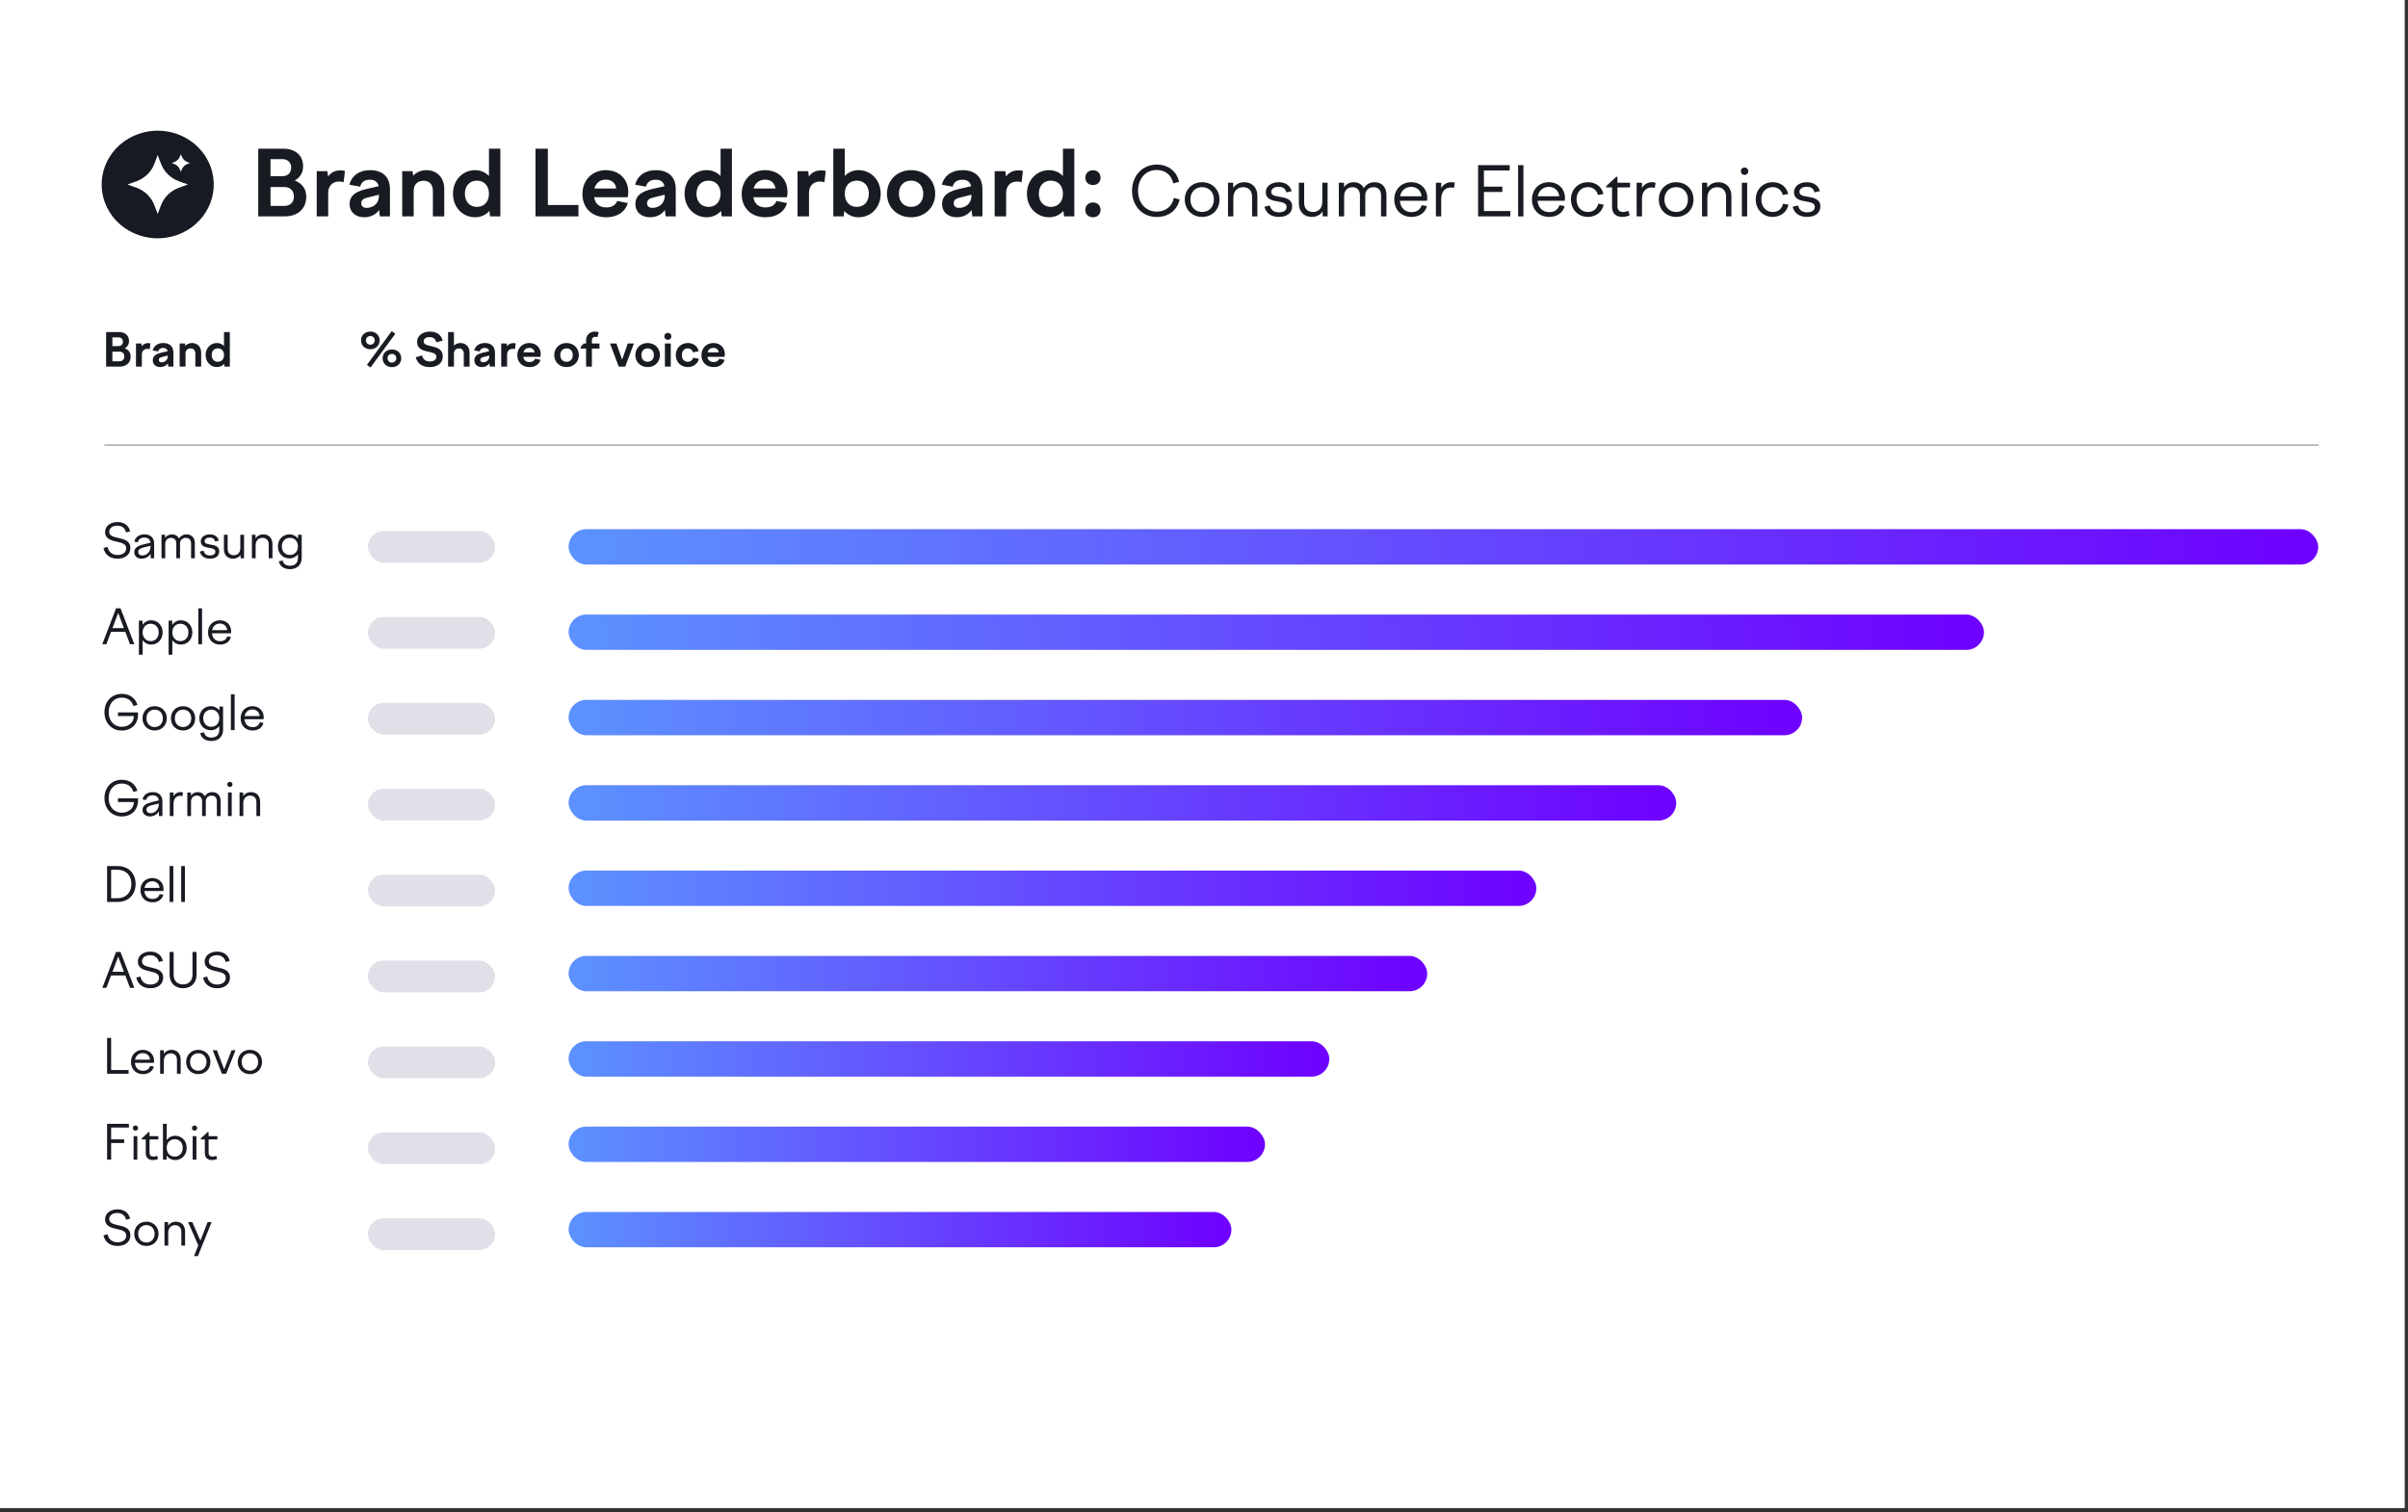 <svg width="570" height="358" viewBox="0 0 570 358" fill="none" xmlns="http://www.w3.org/2000/svg">
<rect x="0" y="0" width="570" height="358" fill="#333333" stroke="none"/>
<rect width="569.219" height="357.051" fill="white"/>
<path d="M25.118 86.796V78.609H28.174C29.604 78.609 30.543 79.439 30.543 80.727C30.543 81.524 30.172 82.091 29.539 82.463C30.456 82.823 30.925 83.499 30.925 84.427C30.925 85.868 29.899 86.796 28.36 86.796H25.118ZM28.043 79.876H26.603V81.939H28.043C28.677 81.939 29.102 81.535 29.102 80.891C29.102 80.279 28.677 79.876 28.043 79.876ZM28.294 83.248H26.603V85.53H28.294C28.982 85.53 29.43 85.093 29.43 84.406C29.43 83.696 28.982 83.248 28.294 83.248ZM32.19 86.796V81.327H33.478L33.565 81.971C33.882 81.524 34.373 81.229 35.061 81.229C35.257 81.229 35.388 81.251 35.606 81.305L35.443 82.659C35.246 82.604 35.05 82.583 34.875 82.583C34.144 82.583 33.576 83.085 33.576 83.969V86.796H32.19ZM39.825 86.796L39.738 86.032C39.334 86.578 38.712 86.905 37.937 86.905C36.954 86.905 36.169 86.338 36.169 85.29C36.169 84.165 37.129 83.729 38.286 83.467L39.683 83.15C39.563 82.594 39.181 82.364 38.624 82.364C37.991 82.364 37.587 82.637 37.446 83.205L36.136 82.965C36.398 81.928 37.271 81.207 38.646 81.207C40.098 81.207 41.048 81.971 41.048 83.499V86.796H39.825ZM37.577 85.202C37.577 85.573 37.828 85.77 38.231 85.77C38.963 85.77 39.716 85.3 39.716 84.307V84.176L38.362 84.515C37.893 84.624 37.577 84.787 37.577 85.202ZM42.529 86.796V81.327H43.774L43.861 81.873C44.287 81.436 44.844 81.207 45.466 81.207C46.623 81.207 47.616 81.993 47.616 83.499V86.796H46.241V83.718C46.241 82.899 45.771 82.484 45.127 82.484C44.549 82.484 43.916 82.79 43.916 83.718V86.796H42.529ZM54.401 86.796H53.157L53.08 86.141C52.644 86.621 52.043 86.905 51.355 86.905C49.838 86.905 48.67 85.704 48.67 84.056C48.67 82.419 49.838 81.207 51.355 81.207C52.021 81.207 52.6 81.469 53.026 81.917V78.609H54.401V86.796ZM51.563 82.473C50.69 82.473 50.111 83.106 50.111 84.056C50.111 85.017 50.69 85.65 51.563 85.65C52.447 85.65 53.026 85.017 53.026 84.056C53.026 83.106 52.447 82.473 51.563 82.473Z" fill="#191B23"/>
<path d="M30.796 125.808L29.833 126.046C29.652 125.083 28.882 124.449 27.807 124.449C26.663 124.449 25.86 124.982 25.86 125.887C25.86 126.895 26.924 127.11 28.067 127.37C29.415 127.676 30.864 128.038 30.864 129.737C30.864 131.288 29.63 132.261 27.841 132.261C25.905 132.261 24.795 131.197 24.501 129.737L25.475 129.488C25.701 130.654 26.527 131.39 27.841 131.39C28.962 131.39 29.879 130.835 29.879 129.793C29.879 128.752 28.826 128.503 27.694 128.254C26.346 127.937 24.875 127.62 24.875 125.944C24.875 124.506 26.177 123.589 27.807 123.589C29.403 123.589 30.501 124.438 30.796 125.808ZM35.672 132.171L35.649 131.061C35.208 131.82 34.449 132.261 33.543 132.261C32.49 132.261 31.788 131.673 31.788 130.722C31.788 129.646 32.683 129.205 34.019 128.865L35.627 128.48C35.536 127.665 34.992 127.269 34.189 127.269C33.373 127.269 32.819 127.631 32.615 128.389L31.777 128.231C32.038 127.155 32.943 126.51 34.2 126.51C35.604 126.51 36.487 127.303 36.487 128.684V132.171H35.672ZM32.717 130.642C32.717 131.152 33.068 131.503 33.679 131.503C34.675 131.503 35.638 130.733 35.638 129.329V129.205L34.03 129.601C33.181 129.816 32.717 130.088 32.717 130.642ZM38.233 132.171V126.601H39.083L39.105 127.325C39.445 126.838 39.977 126.51 40.679 126.51C41.415 126.51 42.049 126.838 42.377 127.495C42.728 126.918 43.328 126.51 44.155 126.51C45.264 126.51 46.125 127.223 46.125 128.638V132.171H45.23V128.684C45.23 127.778 44.732 127.336 43.996 127.336C43.238 127.336 42.615 127.789 42.615 128.718V132.171H41.732V128.684C41.732 127.778 41.222 127.336 40.498 127.336C39.739 127.336 39.116 127.823 39.116 128.797V132.171H38.233ZM49.698 132.261C48.43 132.261 47.581 131.684 47.297 130.575L48.192 130.371C48.373 131.107 48.849 131.503 49.709 131.503C50.434 131.503 50.977 131.209 50.977 130.597C50.977 129.952 50.275 129.839 49.505 129.703C48.566 129.544 47.524 129.352 47.524 128.14C47.524 127.212 48.407 126.51 49.664 126.51C50.785 126.51 51.543 127.042 51.815 127.993L50.932 128.197C50.762 127.563 50.343 127.269 49.664 127.269C48.939 127.269 48.43 127.586 48.43 128.106C48.43 128.718 49.064 128.786 49.8 128.922C50.762 129.091 51.894 129.261 51.894 130.541C51.894 131.526 51.136 132.261 49.698 132.261ZM53.885 126.601V129.941C53.885 130.903 54.462 131.446 55.345 131.446C56.138 131.446 56.885 130.959 56.885 129.782V126.601H57.768V132.171H56.953L56.93 131.367C56.545 131.956 55.911 132.261 55.13 132.261C53.907 132.261 53.002 131.446 53.002 130.02V126.601H53.885ZM59.628 132.171V126.601H60.477L60.499 127.438C60.884 126.872 61.518 126.51 62.311 126.51C63.534 126.51 64.496 127.291 64.496 128.831V132.171H63.613V128.91C63.613 127.857 62.99 127.336 62.141 127.336C61.269 127.336 60.511 127.914 60.511 129.103V132.171H59.628ZM65.787 129.363C65.787 127.71 66.93 126.51 68.527 126.51C69.364 126.51 70.066 126.884 70.531 127.506L70.553 126.601H71.414V132.114C71.414 133.711 70.304 134.752 68.64 134.752C67.123 134.752 66.172 133.948 66.013 132.873L66.919 132.703C67.043 133.45 67.644 133.937 68.64 133.937C69.749 133.937 70.519 133.326 70.519 132.171V131.22C70.055 131.831 69.353 132.205 68.527 132.205C66.93 132.205 65.787 130.993 65.787 129.363ZM66.715 129.363C66.715 130.563 67.474 131.39 68.629 131.39C69.749 131.39 70.519 130.563 70.519 129.363C70.519 128.163 69.749 127.325 68.629 127.325C67.474 127.325 66.715 128.163 66.715 129.363Z" fill="#191B23"/>
<path d="M24.218 152.511L27.467 144.019H28.531L31.792 152.511H30.773L29.664 149.578H26.29L25.18 152.511H24.218ZM26.618 148.707H29.335L27.977 145.118L26.618 148.707ZM32.882 146.94H33.731L33.754 147.903C34.218 147.246 34.931 146.85 35.792 146.85C37.331 146.85 38.498 148.061 38.498 149.714C38.498 151.39 37.331 152.601 35.792 152.601C34.943 152.601 34.229 152.216 33.765 151.571V155.002H32.882V146.94ZM35.667 147.665C34.546 147.665 33.765 148.503 33.765 149.714C33.765 150.937 34.546 151.786 35.667 151.786C36.777 151.786 37.569 150.937 37.569 149.714C37.569 148.503 36.777 147.665 35.667 147.665ZM39.914 146.94H40.763L40.786 147.903C41.25 147.246 41.963 146.85 42.824 146.85C44.363 146.85 45.529 148.061 45.529 149.714C45.529 151.39 44.363 152.601 42.824 152.601C41.974 152.601 41.261 152.216 40.797 151.571V155.002H39.914V146.94ZM42.699 147.665C41.578 147.665 40.797 148.503 40.797 149.714C40.797 150.937 41.578 151.786 42.699 151.786C43.809 151.786 44.601 150.937 44.601 149.714C44.601 148.503 43.809 147.665 42.699 147.665ZM46.946 152.511V144.019H47.829V152.511H46.946ZM52.099 152.601C50.356 152.601 49.246 151.379 49.246 149.692C49.246 148.05 50.424 146.85 52.043 146.85C53.605 146.85 54.715 147.925 54.715 149.476C54.715 149.612 54.692 149.782 54.681 149.929H50.175C50.277 151.107 51.013 151.809 52.099 151.809C53.028 151.809 53.571 151.367 53.798 150.654L54.658 150.812C54.386 151.911 53.413 152.601 52.099 152.601ZM52.043 147.62C51.148 147.62 50.39 148.186 50.209 149.182H53.764C53.696 148.254 52.983 147.62 52.043 147.62Z" fill="#191B23"/>
<path d="M25.724 168.615C25.724 170.585 26.912 172.057 28.837 172.057C30.456 172.057 31.69 171.015 31.69 169.532H27.92V168.661H32.675V169.159C32.675 171.412 31.113 172.952 28.837 172.952C26.38 172.952 24.727 171.083 24.727 168.615C24.727 166.147 26.346 164.268 28.848 164.268C30.762 164.268 32.109 165.355 32.517 166.883L31.566 167.143C31.249 165.977 30.286 165.162 28.848 165.162C26.912 165.162 25.724 166.645 25.724 168.615ZM36.61 167.189C38.274 167.189 39.486 168.4 39.486 170.053C39.486 171.729 38.274 172.94 36.61 172.94C34.946 172.94 33.734 171.729 33.734 170.053C33.734 168.4 34.946 167.189 36.61 167.189ZM36.61 168.004C35.466 168.004 34.663 168.842 34.663 170.053C34.663 171.276 35.466 172.125 36.61 172.125C37.753 172.125 38.557 171.276 38.557 170.053C38.557 168.842 37.753 168.004 36.61 168.004ZM43.332 167.189C44.996 167.189 46.208 168.4 46.208 170.053C46.208 171.729 44.996 172.94 43.332 172.94C41.668 172.94 40.456 171.729 40.456 170.053C40.456 168.4 41.668 167.189 43.332 167.189ZM43.332 168.004C42.189 168.004 41.385 168.842 41.385 170.053C41.385 171.276 42.189 172.125 43.332 172.125C44.476 172.125 45.279 171.276 45.279 170.053C45.279 168.842 44.476 168.004 43.332 168.004ZM47.179 170.042C47.179 168.389 48.322 167.189 49.919 167.189C50.756 167.189 51.458 167.562 51.923 168.185L51.945 167.279H52.806V172.793C52.806 174.389 51.696 175.431 50.032 175.431C48.515 175.431 47.564 174.627 47.405 173.552L48.311 173.382C48.435 174.129 49.035 174.616 50.032 174.616C51.141 174.616 51.911 174.004 51.911 172.85V171.899C51.447 172.51 50.745 172.884 49.919 172.884C48.322 172.884 47.179 171.672 47.179 170.042ZM48.107 170.042C48.107 171.242 48.866 172.068 50.02 172.068C51.141 172.068 51.911 171.242 51.911 170.042C51.911 168.842 51.141 168.004 50.02 168.004C48.866 168.004 48.107 168.842 48.107 170.042ZM54.652 172.85V164.358H55.535V172.85H54.652ZM59.806 172.94C58.062 172.94 56.953 171.717 56.953 170.03C56.953 168.389 58.13 167.189 59.749 167.189C61.312 167.189 62.421 168.264 62.421 169.815C62.421 169.951 62.398 170.121 62.387 170.268H57.881C57.983 171.446 58.719 172.148 59.806 172.148C60.734 172.148 61.278 171.706 61.504 170.993L62.364 171.151C62.093 172.25 61.119 172.94 59.806 172.94ZM59.749 167.959C58.855 167.959 58.096 168.525 57.915 169.521H61.47C61.402 168.593 60.689 167.959 59.749 167.959Z" fill="#191B23"/>
<path d="M25.724 188.955C25.724 190.925 26.912 192.397 28.837 192.397C30.456 192.397 31.69 191.355 31.69 189.872H27.92V189H32.675V189.499C32.675 191.752 31.113 193.291 28.837 193.291C26.38 193.291 24.727 191.423 24.727 188.955C24.727 186.487 26.346 184.608 28.848 184.608C30.762 184.608 32.109 185.694 32.517 187.223L31.566 187.483C31.249 186.317 30.286 185.502 28.848 185.502C26.912 185.502 25.724 186.985 25.724 188.955ZM37.629 193.189L37.606 192.08C37.165 192.838 36.406 193.28 35.5 193.28C34.447 193.28 33.745 192.691 33.745 191.74C33.745 190.665 34.64 190.223 35.976 189.883L37.584 189.499C37.493 188.683 36.95 188.287 36.146 188.287C35.33 188.287 34.776 188.649 34.572 189.408L33.734 189.249C33.995 188.174 34.9 187.529 36.157 187.529C37.561 187.529 38.444 188.321 38.444 189.702V193.189H37.629ZM34.674 191.661C34.674 192.17 35.025 192.521 35.636 192.521C36.633 192.521 37.595 191.752 37.595 190.348V190.223L35.987 190.619C35.138 190.835 34.674 191.106 34.674 191.661ZM40.19 193.189V187.619H41.062L41.085 188.502C41.402 187.913 41.99 187.529 42.772 187.529C42.964 187.529 43.123 187.551 43.327 187.608L43.191 188.48C42.987 188.423 42.806 188.4 42.624 188.4C41.787 188.4 41.073 189.046 41.073 190.291V193.189H40.19ZM44.337 193.189V187.619H45.186L45.208 188.344C45.548 187.857 46.08 187.529 46.782 187.529C47.518 187.529 48.152 187.857 48.48 188.514C48.831 187.936 49.431 187.529 50.258 187.529C51.367 187.529 52.228 188.242 52.228 189.657V193.189H51.333V189.702C51.333 188.797 50.835 188.355 50.099 188.355C49.341 188.355 48.718 188.808 48.718 189.736V193.189H47.835V189.702C47.835 188.797 47.325 188.355 46.601 188.355C45.842 188.355 45.22 188.842 45.22 189.816V193.189H44.337ZM53.797 185.706C53.797 185.343 54.057 185.094 54.408 185.094C54.759 185.094 55.031 185.343 55.031 185.706C55.031 186.057 54.759 186.317 54.408 186.317C54.057 186.317 53.797 186.057 53.797 185.706ZM53.967 193.189V187.619H54.85V193.189H53.967ZM56.709 193.189V187.619H57.558L57.58 188.457C57.965 187.891 58.599 187.529 59.392 187.529C60.615 187.529 61.577 188.31 61.577 189.85V193.189H60.694V189.929C60.694 188.876 60.071 188.355 59.222 188.355C58.35 188.355 57.592 188.932 57.592 190.121V193.189H56.709Z" fill="#191B23"/>
<path d="M25.35 213.528V205.037H27.863C30.388 205.037 32.098 206.747 32.098 209.271C32.098 211.807 30.388 213.528 27.863 213.528H25.35ZM27.863 205.92H26.312V212.645H27.863C29.788 212.645 31.102 211.332 31.102 209.271C31.102 207.222 29.788 205.92 27.863 205.92ZM36.101 213.619C34.357 213.619 33.248 212.396 33.248 210.709C33.248 209.068 34.425 207.867 36.044 207.867C37.606 207.867 38.716 208.943 38.716 210.494C38.716 210.63 38.693 210.8 38.682 210.947H34.176C34.278 212.124 35.014 212.826 36.101 212.826C37.029 212.826 37.572 212.385 37.799 211.672L38.659 211.83C38.388 212.928 37.414 213.619 36.101 213.619ZM36.044 208.637C35.15 208.637 34.391 209.203 34.21 210.2H37.765C37.697 209.271 36.984 208.637 36.044 208.637ZM40.146 213.528V205.037H41.029V213.528H40.146ZM42.888 213.528V205.037H43.771V213.528H42.888Z" fill="#191B23"/>
<path d="M24.218 233.868L27.467 225.377H28.531L31.792 233.868H30.773L29.664 230.936H26.29L25.18 233.868H24.218ZM26.618 230.064H29.335L27.977 226.475L26.618 230.064ZM38.557 227.505L37.595 227.743C37.414 226.781 36.644 226.147 35.569 226.147C34.425 226.147 33.621 226.679 33.621 227.585C33.621 228.592 34.685 228.807 35.829 229.068C37.176 229.373 38.625 229.736 38.625 231.434C38.625 232.985 37.391 233.959 35.602 233.959C33.666 233.959 32.557 232.894 32.263 231.434L33.236 231.185C33.463 232.351 34.289 233.087 35.602 233.087C36.723 233.087 37.64 232.532 37.64 231.491C37.64 230.449 36.587 230.2 35.455 229.951C34.108 229.634 32.636 229.317 32.636 227.641C32.636 226.203 33.938 225.286 35.569 225.286C37.165 225.286 38.263 226.135 38.557 227.505ZM43.333 233.064C44.646 233.064 45.563 232.215 45.563 230.766V225.377H46.526V230.755C46.526 232.736 45.201 233.959 43.333 233.959C41.453 233.959 40.14 232.736 40.14 230.755V225.377H41.102V230.766C41.102 232.215 42.02 233.064 43.333 233.064ZM54.368 227.505L53.406 227.743C53.225 226.781 52.455 226.147 51.379 226.147C50.236 226.147 49.432 226.679 49.432 227.585C49.432 228.592 50.496 228.807 51.64 229.068C52.987 229.373 54.436 229.736 54.436 231.434C54.436 232.985 53.202 233.959 51.413 233.959C49.477 233.959 48.368 232.894 48.073 231.434L49.047 231.185C49.273 232.351 50.1 233.087 51.413 233.087C52.534 233.087 53.451 232.532 53.451 231.491C53.451 230.449 52.398 230.2 51.266 229.951C49.919 229.634 48.447 229.317 48.447 227.641C48.447 226.203 49.749 225.286 51.379 225.286C52.976 225.286 54.074 226.135 54.368 227.505Z" fill="#191B23"/>
<path d="M25.35 254.208V245.717H26.312V253.325H30.445V254.208H25.35ZM33.856 254.299C32.113 254.299 31.003 253.076 31.003 251.389C31.003 249.747 32.181 248.547 33.8 248.547C35.362 248.547 36.472 249.623 36.472 251.174C36.472 251.31 36.449 251.479 36.438 251.627H31.931C32.033 252.804 32.769 253.506 33.856 253.506C34.785 253.506 35.328 253.065 35.554 252.351L36.415 252.51C36.143 253.608 35.17 254.299 33.856 254.299ZM33.8 249.317C32.905 249.317 32.147 249.883 31.965 250.879H35.52C35.453 249.951 34.739 249.317 33.8 249.317ZM37.902 254.208V248.638H38.751L38.773 249.475C39.158 248.909 39.792 248.547 40.585 248.547C41.808 248.547 42.77 249.328 42.77 250.868V254.208H41.887V250.947C41.887 249.894 41.264 249.374 40.415 249.374C39.543 249.374 38.785 249.951 38.785 251.14V254.208H37.902ZM46.937 248.547C48.601 248.547 49.812 249.759 49.812 251.412C49.812 253.087 48.601 254.299 46.937 254.299C45.272 254.299 44.061 253.087 44.061 251.412C44.061 249.759 45.272 248.547 46.937 248.547ZM46.937 249.362C45.793 249.362 44.989 250.2 44.989 251.412C44.989 252.634 45.793 253.483 46.937 253.483C48.08 253.483 48.884 252.634 48.884 251.412C48.884 250.2 48.08 249.362 46.937 249.362ZM52.539 254.208L50.354 248.638H51.339L53.071 253.178L54.815 248.638H55.754L53.535 254.208H52.539ZM59.154 248.547C60.818 248.547 62.03 249.759 62.03 251.412C62.03 253.087 60.818 254.299 59.154 254.299C57.49 254.299 56.278 253.087 56.278 251.412C56.278 249.759 57.49 248.547 59.154 248.547ZM59.154 249.362C58.01 249.362 57.207 250.2 57.207 251.412C57.207 252.634 58.01 253.483 59.154 253.483C60.297 253.483 61.101 252.634 61.101 251.412C61.101 250.2 60.297 249.362 59.154 249.362Z" fill="#191B23"/>
<path d="M25.35 274.548V266.056H30.513V266.94H26.312V269.736H29.392V270.608H26.312V274.548H25.35ZM31.452 267.064C31.452 266.702 31.712 266.453 32.063 266.453C32.414 266.453 32.686 266.702 32.686 267.064C32.686 267.415 32.414 267.676 32.063 267.676C31.712 267.676 31.452 267.415 31.452 267.064ZM31.622 274.548V268.978H32.505V274.548H31.622ZM33.537 269.532L35.19 267.993H35.394V268.978H37.477V269.747H35.394V272.827C35.394 273.518 35.722 273.823 36.345 273.823C36.628 273.823 36.922 273.744 37.194 273.631L37.42 274.367C37.058 274.537 36.628 274.638 36.186 274.638C35.122 274.638 34.499 274.038 34.499 272.974V269.747H33.537V269.532ZM38.576 274.548V266.056H39.459V269.906C39.923 269.272 40.637 268.887 41.486 268.887C43.026 268.887 44.192 270.098 44.192 271.751C44.192 273.427 43.026 274.638 41.486 274.638C40.637 274.638 39.912 274.242 39.448 273.597L39.425 274.548H38.576ZM41.361 269.702C40.24 269.702 39.459 270.54 39.459 271.751C39.459 272.974 40.24 273.823 41.361 273.823C42.471 273.823 43.263 272.974 43.263 271.751C43.263 270.54 42.471 269.702 41.361 269.702ZM45.438 267.064C45.438 266.702 45.699 266.453 46.05 266.453C46.401 266.453 46.672 266.702 46.672 267.064C46.672 267.415 46.401 267.676 46.05 267.676C45.699 267.676 45.438 267.415 45.438 267.064ZM45.608 274.548V268.978H46.491V274.548H45.608ZM47.523 269.532L49.176 267.993H49.38V268.978H51.464V269.747H49.38V272.827C49.38 273.518 49.709 273.823 50.331 273.823C50.614 273.823 50.909 273.744 51.18 273.631L51.407 274.367C51.045 274.537 50.614 274.638 50.173 274.638C49.109 274.638 48.486 274.038 48.486 272.974V269.747H47.523V269.532Z" fill="#191B23"/>
<path d="M30.796 288.525L29.833 288.763C29.652 287.8 28.882 287.166 27.807 287.166C26.663 287.166 25.86 287.698 25.86 288.604C25.86 289.612 26.924 289.827 28.067 290.087C29.415 290.393 30.864 290.755 30.864 292.454C30.864 294.005 29.63 294.978 27.841 294.978C25.905 294.978 24.795 293.914 24.501 292.454L25.475 292.204C25.701 293.371 26.527 294.106 27.841 294.106C28.962 294.106 29.879 293.552 29.879 292.51C29.879 291.469 28.826 291.219 27.694 290.97C26.346 290.653 24.875 290.336 24.875 288.661C24.875 287.223 26.177 286.306 27.807 286.306C29.403 286.306 30.501 287.155 30.796 288.525ZM34.653 289.227C36.317 289.227 37.529 290.438 37.529 292.091C37.529 293.767 36.317 294.978 34.653 294.978C32.989 294.978 31.777 293.767 31.777 292.091C31.777 290.438 32.989 289.227 34.653 289.227ZM34.653 290.042C33.509 290.042 32.706 290.88 32.706 292.091C32.706 293.314 33.509 294.163 34.653 294.163C35.796 294.163 36.6 293.314 36.6 292.091C36.6 290.88 35.796 290.042 34.653 290.042ZM38.941 294.888V289.317H39.79L39.813 290.155C40.198 289.589 40.832 289.227 41.624 289.227C42.847 289.227 43.809 290.008 43.809 291.548V294.888H42.926V291.627C42.926 290.574 42.303 290.053 41.454 290.053C40.583 290.053 39.824 290.631 39.824 291.819V294.888H38.941ZM44.516 289.317H45.512L47.437 293.71L49.158 289.317H50.097L46.848 297.378H45.92L46.939 294.842L44.516 289.317Z" fill="#191B23"/>
<path d="M87.708 87.003L86.856 86.381L92.718 78.402L93.569 79.024L87.708 87.003ZM87.664 82.681C86.387 82.681 85.459 81.786 85.459 80.574C85.459 79.374 86.387 78.5 87.664 78.5C88.952 78.5 89.869 79.374 89.869 80.574C89.869 81.786 88.952 82.681 87.664 82.681ZM88.701 80.574C88.701 79.985 88.243 79.548 87.664 79.548C87.075 79.548 86.627 79.985 86.627 80.574C86.627 81.174 87.075 81.611 87.664 81.611C88.243 81.611 88.701 81.174 88.701 80.574ZM92.772 86.916C91.495 86.916 90.568 86.021 90.568 84.809C90.568 83.609 91.495 82.735 92.772 82.735C94.061 82.735 94.977 83.609 94.977 84.809C94.977 86.021 94.061 86.916 92.772 86.916ZM93.809 84.809C93.809 84.22 93.351 83.783 92.772 83.783C92.183 83.783 91.736 84.22 91.736 84.809C91.736 85.41 92.183 85.846 92.772 85.846C93.351 85.846 93.809 85.41 93.809 84.809ZM104.79 80.64L103.284 81.033C103.12 80.29 102.585 79.81 101.745 79.81C100.817 79.81 100.282 80.192 100.282 80.825C100.282 81.578 101.134 81.742 102.094 81.96C103.36 82.233 104.812 82.637 104.812 84.384C104.812 85.934 103.568 86.905 101.745 86.905C99.911 86.905 98.809 86.065 98.405 84.569L99.922 84.154C100.151 85.159 100.817 85.573 101.756 85.573C102.607 85.573 103.284 85.235 103.284 84.438C103.284 83.663 102.454 83.499 101.505 83.292C100.228 83.019 98.732 82.692 98.732 80.891C98.732 79.494 100.075 78.5 101.756 78.5C103.36 78.5 104.43 79.264 104.79 80.64ZM106.068 86.796V78.609H107.454V81.819C107.847 81.447 108.36 81.207 109.004 81.207C110.161 81.207 111.154 81.993 111.154 83.499V86.796H109.779V83.718C109.779 82.899 109.31 82.484 108.666 82.484C108.087 82.484 107.454 82.801 107.454 83.718V86.796H106.068ZM115.942 86.796L115.854 86.032C115.45 86.578 114.828 86.905 114.053 86.905C113.071 86.905 112.285 86.338 112.285 85.29C112.285 84.165 113.246 83.729 114.403 83.467L115.8 83.15C115.68 82.594 115.298 82.364 114.741 82.364C114.108 82.364 113.704 82.637 113.562 83.205L112.252 82.965C112.514 81.928 113.387 81.207 114.763 81.207C116.215 81.207 117.164 81.971 117.164 83.499V86.796H115.942ZM113.693 85.202C113.693 85.573 113.944 85.77 114.348 85.77C115.079 85.77 115.832 85.3 115.832 84.307V84.176L114.479 84.515C114.01 84.624 113.693 84.787 113.693 85.202ZM118.646 86.796V81.327H119.934L120.021 81.971C120.338 81.524 120.829 81.229 121.517 81.229C121.713 81.229 121.844 81.251 122.062 81.305L121.899 82.659C121.702 82.604 121.506 82.583 121.331 82.583C120.6 82.583 120.032 83.085 120.032 83.969V86.796H118.646ZM125.345 86.905C123.533 86.905 122.452 85.715 122.452 84.089C122.452 82.43 123.62 81.207 125.279 81.207C126.884 81.207 127.997 82.288 127.997 83.86C127.997 84.056 127.975 84.275 127.932 84.482H123.86C124.002 85.333 124.559 85.715 125.345 85.715C126.065 85.715 126.48 85.399 126.666 84.929L127.943 85.191C127.615 86.272 126.666 86.905 125.345 86.905ZM125.279 82.353C124.646 82.353 124.101 82.692 123.904 83.423H126.546C126.425 82.725 125.978 82.353 125.279 82.353ZM134.107 81.207C135.788 81.207 137.022 82.419 137.022 84.056C137.022 85.704 135.788 86.905 134.107 86.905C132.427 86.905 131.193 85.704 131.193 84.056C131.193 82.419 132.427 81.207 134.107 81.207ZM134.107 82.473C133.212 82.473 132.634 83.106 132.634 84.056C132.634 85.017 133.212 85.65 134.107 85.65C134.992 85.65 135.581 85.017 135.581 84.056C135.581 83.106 134.992 82.473 134.107 82.473ZM141.907 82.528H140.106V86.796H138.73V82.528H137.453V82.135L138.163 81.327H138.73V80.596C138.73 79.319 139.636 78.5 140.793 78.5C141.11 78.5 141.404 78.544 141.721 78.653L141.437 79.821C141.263 79.777 141.121 79.734 140.935 79.734C140.4 79.734 140.106 80.007 140.106 80.574V81.327H141.907V82.528ZM146.455 86.796L144.403 81.327H145.92L147.263 85.159L148.594 81.327H150.046L147.994 86.796H146.455ZM153.305 81.207C154.986 81.207 156.22 82.419 156.22 84.056C156.22 85.704 154.986 86.905 153.305 86.905C151.624 86.905 150.391 85.704 150.391 84.056C150.391 82.419 151.624 81.207 153.305 81.207ZM153.305 82.473C152.41 82.473 151.832 83.106 151.832 84.056C151.832 85.017 152.41 85.65 153.305 85.65C154.189 85.65 154.779 85.017 154.779 84.056C154.779 83.106 154.189 82.473 153.305 82.473ZM157.251 79.635C157.251 79.155 157.6 78.806 158.092 78.806C158.572 78.806 158.921 79.155 158.921 79.635C158.921 80.105 158.572 80.454 158.081 80.454C157.6 80.454 157.251 80.105 157.251 79.635ZM157.393 86.796V81.327H158.779V86.796H157.393ZM159.963 84.067C159.963 82.419 161.175 81.207 162.823 81.207C164.154 81.207 165.137 81.993 165.388 83.161L164.013 83.412C163.871 82.823 163.423 82.473 162.812 82.473C161.982 82.473 161.404 83.085 161.404 84.067C161.404 85.038 161.96 85.65 162.79 85.65C163.478 85.65 163.925 85.279 164.056 84.7L165.421 84.929C165.224 86.054 164.176 86.905 162.801 86.905C161.164 86.905 159.963 85.704 159.963 84.067ZM168.931 86.905C167.119 86.905 166.039 85.715 166.039 84.089C166.039 82.43 167.207 81.207 168.866 81.207C170.47 81.207 171.584 82.288 171.584 83.86C171.584 84.056 171.562 84.275 171.518 84.482H167.447C167.589 85.333 168.145 85.715 168.931 85.715C169.652 85.715 170.067 85.399 170.252 84.929L171.529 85.191C171.202 86.272 170.252 86.905 168.931 86.905ZM168.866 82.353C168.233 82.353 167.687 82.692 167.491 83.423H170.132C170.012 82.725 169.564 82.353 168.866 82.353Z" fill="#191B23"/>
<path d="M61.131 51.222V35.201H67.112C69.911 35.201 71.748 36.824 71.748 39.345C71.748 40.904 71.022 42.015 69.783 42.741C71.577 43.446 72.496 44.771 72.496 46.586C72.496 49.406 70.487 51.222 67.476 51.222H61.131ZM66.856 37.679H64.037V41.716H66.856C68.095 41.716 68.928 40.926 68.928 39.665C68.928 38.469 68.095 37.679 66.856 37.679ZM67.347 44.279H64.037V48.744H67.347C68.693 48.744 69.569 47.889 69.569 46.544C69.569 45.155 68.693 44.279 67.347 44.279ZM74.971 51.222V40.52H77.491L77.662 41.78C78.282 40.904 79.243 40.328 80.589 40.328C80.973 40.328 81.23 40.37 81.657 40.477L81.336 43.126C80.952 43.019 80.567 42.976 80.226 42.976C78.794 42.976 77.684 43.959 77.684 45.689V51.222H74.971ZM89.913 51.222L89.742 49.726C88.952 50.794 87.734 51.435 86.218 51.435C84.295 51.435 82.757 50.325 82.757 48.274C82.757 46.074 84.637 45.219 86.901 44.706L89.635 44.087C89.4 42.998 88.653 42.549 87.563 42.549C86.324 42.549 85.534 43.083 85.256 44.194L82.693 43.724C83.206 41.695 84.915 40.285 87.606 40.285C90.447 40.285 92.305 41.78 92.305 44.771V51.222H89.913ZM85.513 48.103C85.513 48.829 86.004 49.214 86.794 49.214C88.225 49.214 89.699 48.295 89.699 46.351V46.095L87.051 46.757C86.132 46.971 85.513 47.291 85.513 48.103ZM95.205 51.222V40.52H97.641L97.811 41.588C98.644 40.733 99.734 40.285 100.952 40.285C103.216 40.285 105.16 41.823 105.16 44.771V51.222H102.468V45.198C102.468 43.596 101.55 42.784 100.289 42.784C99.157 42.784 97.918 43.382 97.918 45.198V51.222H95.205ZM118.437 51.222H116.002L115.853 49.94C114.998 50.88 113.823 51.435 112.478 51.435C109.509 51.435 107.223 49.086 107.223 45.86C107.223 42.656 109.509 40.285 112.478 40.285C113.781 40.285 114.913 40.797 115.746 41.673V35.201H118.437V51.222ZM112.884 42.763C111.175 42.763 110.043 44.002 110.043 45.86C110.043 47.74 111.175 48.979 112.884 48.979C114.614 48.979 115.746 47.74 115.746 45.86C115.746 44.002 114.614 42.763 112.884 42.763ZM126.758 51.222V35.201H129.685V48.53H136.926V51.222H126.758ZM143.528 51.435C139.982 51.435 137.867 49.107 137.867 45.924C137.867 42.677 140.153 40.285 143.399 40.285C146.54 40.285 148.718 42.4 148.718 45.475C148.718 45.86 148.676 46.287 148.59 46.693H140.623C140.9 48.359 141.99 49.107 143.528 49.107C144.937 49.107 145.749 48.487 146.112 47.569L148.612 48.082C147.971 50.196 146.112 51.435 143.528 51.435ZM143.399 42.528C142.161 42.528 141.092 43.19 140.708 44.621H145.877C145.642 43.254 144.767 42.528 143.399 42.528ZM157.564 51.222L157.393 49.726C156.602 50.794 155.385 51.435 153.868 51.435C151.946 51.435 150.408 50.325 150.408 48.274C150.408 46.074 152.287 45.219 154.552 44.706L157.286 44.087C157.051 42.998 156.303 42.549 155.214 42.549C153.975 42.549 153.185 43.083 152.907 44.194L150.344 43.724C150.856 41.695 152.565 40.285 155.257 40.285C158.098 40.285 159.956 41.78 159.956 44.771V51.222H157.564ZM153.163 48.103C153.163 48.829 153.654 49.214 154.445 49.214C155.876 49.214 157.35 48.295 157.35 46.351V46.095L154.701 46.757C153.783 46.971 153.163 47.291 153.163 48.103ZM173.259 51.222H170.824L170.674 49.94C169.82 50.88 168.645 51.435 167.299 51.435C164.33 51.435 162.044 49.086 162.044 45.86C162.044 42.656 164.33 40.285 167.299 40.285C168.602 40.285 169.734 40.797 170.567 41.673V35.201H173.259V51.222ZM167.705 42.763C165.996 42.763 164.864 44.002 164.864 45.86C164.864 47.74 165.996 48.979 167.705 48.979C169.435 48.979 170.567 47.74 170.567 45.86C170.567 44.002 169.435 42.763 167.705 42.763ZM181.223 51.435C177.677 51.435 175.562 49.107 175.562 45.924C175.562 42.677 177.847 40.285 181.094 40.285C184.234 40.285 186.413 42.4 186.413 45.475C186.413 45.86 186.371 46.287 186.285 46.693H178.317C178.595 48.359 179.685 49.107 181.223 49.107C182.632 49.107 183.444 48.487 183.807 47.569L186.307 48.082C185.666 50.196 183.807 51.435 181.223 51.435ZM181.094 42.528C179.855 42.528 178.787 43.19 178.403 44.621H183.572C183.337 43.254 182.462 42.528 181.094 42.528ZM188.786 51.222V40.52H191.306L191.477 41.78C192.097 40.904 193.058 40.328 194.404 40.328C194.788 40.328 195.044 40.37 195.472 40.477L195.151 43.126C194.767 43.019 194.382 42.976 194.04 42.976C192.609 42.976 191.498 43.959 191.498 45.689V51.222H188.786ZM197.255 51.222V35.201H199.968V41.652C200.801 40.797 201.912 40.285 203.215 40.285C206.205 40.285 208.47 42.656 208.47 45.86C208.47 49.086 206.205 51.435 203.215 51.435C201.848 51.435 200.694 50.88 199.861 49.961L199.69 51.222H197.255ZM202.809 42.763C201.079 42.763 199.968 44.002 199.968 45.86C199.968 47.74 201.079 48.979 202.809 48.979C204.539 48.979 205.671 47.74 205.671 45.86C205.671 44.002 204.539 42.763 202.809 42.763ZM215.664 40.285C218.954 40.285 221.368 42.656 221.368 45.86C221.368 49.086 218.954 51.435 215.664 51.435C212.375 51.435 209.961 49.086 209.961 45.86C209.961 42.656 212.375 40.285 215.664 40.285ZM215.664 42.763C213.913 42.763 212.78 44.002 212.78 45.86C212.78 47.74 213.913 48.979 215.664 48.979C217.394 48.979 218.548 47.74 218.548 45.86C218.548 44.002 217.394 42.763 215.664 42.763ZM230.158 51.222L229.987 49.726C229.197 50.794 227.979 51.435 226.463 51.435C224.54 51.435 223.002 50.325 223.002 48.274C223.002 46.074 224.882 45.219 227.146 44.706L229.88 44.087C229.645 42.998 228.898 42.549 227.808 42.549C226.569 42.549 225.779 43.083 225.501 44.194L222.938 43.724C223.451 41.695 225.16 40.285 227.851 40.285C230.692 40.285 232.551 41.78 232.551 44.771V51.222H230.158ZM225.758 48.103C225.758 48.829 226.249 49.214 227.039 49.214C228.471 49.214 229.944 48.295 229.944 46.351V46.095L227.296 46.757C226.377 46.971 225.758 47.291 225.758 48.103ZM235.45 51.222V40.52H237.971L238.142 41.78C238.761 40.904 239.723 40.328 241.068 40.328C241.453 40.328 241.709 40.37 242.137 40.477L241.816 43.126C241.432 43.019 241.047 42.976 240.705 42.976C239.274 42.976 238.163 43.959 238.163 45.689V51.222H235.45ZM254.302 51.222H251.867L251.717 49.94C250.863 50.88 249.688 51.435 248.342 51.435C245.373 51.435 243.087 49.086 243.087 45.86C243.087 42.656 245.373 40.285 248.342 40.285C249.645 40.285 250.777 40.797 251.61 41.673V35.201H254.302V51.222ZM248.748 42.763C247.039 42.763 245.907 44.002 245.907 45.86C245.907 47.74 247.039 48.979 248.748 48.979C250.478 48.979 251.61 47.74 251.61 45.86C251.61 44.002 250.478 42.763 248.748 42.763ZM258.72 43.809C257.673 43.809 256.904 43.126 256.904 42.079C256.904 41.011 257.673 40.306 258.72 40.306C259.766 40.306 260.514 41.011 260.514 42.079C260.514 43.126 259.766 43.809 258.72 43.809ZM258.72 51.435C257.673 51.435 256.904 50.752 256.904 49.705C256.904 48.637 257.673 47.932 258.72 47.932C259.766 47.932 260.514 48.637 260.514 49.705C260.514 50.752 259.766 51.435 258.72 51.435Z" fill="#191B23"/>
<path d="M267.966 45.157C267.966 41.632 270.391 38.964 273.82 38.964C276.601 38.964 278.574 40.613 279.092 43.055L277.717 43.411C277.313 41.535 275.938 40.241 273.82 40.241C271.071 40.241 269.389 42.441 269.389 45.157C269.389 47.89 271.038 50.09 273.82 50.09C276.035 50.09 277.523 48.731 277.846 46.872L279.237 47.211C278.655 49.734 276.682 51.367 273.82 51.367C270.327 51.367 267.966 48.699 267.966 45.157ZM284.559 43.136C286.936 43.136 288.666 44.866 288.666 47.227C288.666 49.621 286.936 51.351 284.559 51.351C282.182 51.351 280.451 49.621 280.451 47.227C280.451 44.866 282.182 43.136 284.559 43.136ZM284.559 44.3C282.926 44.3 281.777 45.497 281.777 47.227C281.777 48.974 282.926 50.187 284.559 50.187C286.192 50.187 287.34 48.974 287.34 47.227C287.34 45.497 286.192 44.3 284.559 44.3ZM290.684 51.222V43.265H291.897L291.929 44.462C292.479 43.653 293.384 43.136 294.516 43.136C296.263 43.136 297.638 44.252 297.638 46.451V51.222H296.376V46.564C296.376 45.06 295.487 44.316 294.274 44.316C293.029 44.316 291.945 45.141 291.945 46.839V51.222H290.684ZM302.732 51.351C300.92 51.351 299.708 50.526 299.303 48.941L300.581 48.65C300.84 49.702 301.519 50.268 302.748 50.268C303.783 50.268 304.559 49.847 304.559 48.974C304.559 48.052 303.556 47.89 302.457 47.696C301.115 47.47 299.627 47.195 299.627 45.465C299.627 44.139 300.888 43.136 302.683 43.136C304.284 43.136 305.368 43.896 305.756 45.254L304.494 45.545C304.252 44.64 303.653 44.219 302.683 44.219C301.648 44.219 300.92 44.672 300.92 45.416C300.92 46.289 301.826 46.386 302.877 46.581C304.252 46.823 305.869 47.066 305.869 48.893C305.869 50.3 304.785 51.351 302.732 51.351ZM308.712 43.265V48.036C308.712 49.41 309.537 50.187 310.798 50.187C311.93 50.187 312.998 49.491 312.998 47.809V43.265H314.259V51.222H313.095L313.062 50.074C312.512 50.914 311.607 51.351 310.491 51.351C308.745 51.351 307.451 50.187 307.451 48.149V43.265H308.712ZM316.915 51.222V43.265H318.128L318.16 44.3C318.645 43.605 319.405 43.136 320.408 43.136C321.459 43.136 322.365 43.605 322.834 44.543C323.335 43.718 324.192 43.136 325.373 43.136C326.958 43.136 328.187 44.155 328.187 46.176V51.222H326.909V46.241C326.909 44.947 326.197 44.316 325.146 44.316C324.063 44.316 323.173 44.963 323.173 46.289V51.222H321.912V46.241C321.912 44.947 321.184 44.316 320.149 44.316C319.066 44.316 318.176 45.012 318.176 46.403V51.222H316.915ZM334.115 51.351C331.624 51.351 330.04 49.605 330.04 47.195C330.04 44.85 331.721 43.136 334.034 43.136C336.266 43.136 337.85 44.672 337.85 46.888C337.85 47.082 337.818 47.324 337.802 47.535H331.366C331.511 49.216 332.562 50.219 334.115 50.219C335.441 50.219 336.217 49.588 336.54 48.57L337.77 48.796C337.381 50.365 335.991 51.351 334.115 51.351ZM334.034 44.236C332.756 44.236 331.673 45.044 331.414 46.467H336.492C336.395 45.141 335.376 44.236 334.034 44.236ZM339.893 51.222V43.265H341.138L341.171 44.527C341.623 43.686 342.464 43.136 343.58 43.136C343.855 43.136 344.081 43.168 344.373 43.249L344.178 44.494C343.887 44.413 343.629 44.381 343.37 44.381C342.173 44.381 341.154 45.303 341.154 47.082V51.222H339.893ZM349.886 51.222V39.093H357.357V40.355H351.261V44.187H355.611V45.449H351.261V49.96H357.519V51.222H349.886ZM359.349 51.222V39.093H360.611V51.222H359.349ZM366.71 51.351C364.22 51.351 362.635 49.605 362.635 47.195C362.635 44.85 364.317 43.136 366.629 43.136C368.861 43.136 370.446 44.672 370.446 46.888C370.446 47.082 370.414 47.324 370.397 47.535H363.961C364.107 49.216 365.158 50.219 366.71 50.219C368.036 50.219 368.813 49.588 369.136 48.57L370.365 48.796C369.977 50.365 368.586 51.351 366.71 51.351ZM366.629 44.236C365.352 44.236 364.268 45.044 364.01 46.467H369.088C368.991 45.141 367.972 44.236 366.629 44.236ZM371.858 47.195C371.858 44.85 373.572 43.136 375.868 43.136C377.809 43.136 379.167 44.252 379.539 45.934L378.246 46.16C377.971 45.028 377.114 44.3 375.868 44.3C374.316 44.3 373.184 45.465 373.184 47.195C373.184 48.974 374.3 50.187 375.868 50.187C377.211 50.187 378.068 49.394 378.31 48.23L379.588 48.44C379.297 50.106 377.841 51.351 375.868 51.351C373.556 51.351 371.858 49.588 371.858 47.195ZM380.215 44.058L382.576 41.858H382.867V43.265H385.843V44.365H382.867V48.764C382.867 49.75 383.336 50.187 384.226 50.187C384.63 50.187 385.05 50.074 385.438 49.912L385.762 50.963C385.244 51.206 384.63 51.351 383.999 51.351C382.479 51.351 381.59 50.494 381.59 48.974V44.365H380.215V44.058ZM387.412 51.222V43.265H388.658L388.69 44.527C389.143 43.686 389.984 43.136 391.1 43.136C391.374 43.136 391.601 43.168 391.892 43.249L391.698 44.494C391.407 44.413 391.148 44.381 390.889 44.381C389.693 44.381 388.674 45.303 388.674 47.082V51.222H387.412ZM396.764 43.136C399.141 43.136 400.872 44.866 400.872 47.227C400.872 49.621 399.141 51.351 396.764 51.351C394.387 51.351 392.657 49.621 392.657 47.227C392.657 44.866 394.387 43.136 396.764 43.136ZM396.764 44.3C395.131 44.3 393.983 45.497 393.983 47.227C393.983 48.974 395.131 50.187 396.764 50.187C398.397 50.187 399.546 48.974 399.546 47.227C399.546 45.497 398.397 44.3 396.764 44.3ZM402.889 51.222V43.265H404.102L404.134 44.462C404.684 43.653 405.59 43.136 406.722 43.136C408.468 43.136 409.843 44.252 409.843 46.451V51.222H408.581V46.564C408.581 45.06 407.692 44.316 406.479 44.316C405.234 44.316 404.15 45.141 404.15 46.839V51.222H402.889ZM412.075 40.532C412.075 40.015 412.446 39.659 412.948 39.659C413.449 39.659 413.837 40.015 413.837 40.532C413.837 41.034 413.449 41.406 412.948 41.406C412.446 41.406 412.075 41.034 412.075 40.532ZM412.317 51.222V43.265H413.578V51.222H412.317ZM415.603 47.195C415.603 44.85 417.317 43.136 419.613 43.136C421.554 43.136 422.912 44.252 423.284 45.934L421.991 46.16C421.716 45.028 420.859 44.3 419.613 44.3C418.061 44.3 416.929 45.465 416.929 47.195C416.929 48.974 418.045 50.187 419.613 50.187C420.956 50.187 421.813 49.394 422.055 48.23L423.333 48.44C423.042 50.106 421.586 51.351 419.613 51.351C417.301 51.351 415.603 49.588 415.603 47.195ZM427.76 51.351C425.949 51.351 424.736 50.526 424.332 48.941L425.61 48.65C425.868 49.702 426.547 50.268 427.777 50.268C428.811 50.268 429.588 49.847 429.588 48.974C429.588 48.052 428.585 47.89 427.485 47.696C426.143 47.47 424.655 47.195 424.655 45.465C424.655 44.139 425.917 43.136 427.712 43.136C429.313 43.136 430.396 43.896 430.784 45.254L429.523 45.545C429.28 44.64 428.682 44.219 427.712 44.219C426.677 44.219 425.949 44.672 425.949 45.416C425.949 46.289 426.855 46.386 427.906 46.581C429.28 46.823 430.898 47.066 430.898 48.893C430.898 50.3 429.814 51.351 427.76 51.351Z" fill="#191B23"/>
<rect x="548.743" y="133.654" width="414.149" height="8.37" rx="4.185" transform="rotate(-180 548.743 133.654)" fill="url(#paint0_linear_522_44608)"/>
<rect x="469.624" y="153.859" width="335.03" height="8.37" rx="4.185" transform="rotate(-180 469.624 153.859)" fill="url(#paint1_linear_522_44608)"/>
<rect x="426.58" y="174.064" width="291.986" height="8.37" rx="4.185" transform="rotate(-180 426.58 174.064)" fill="url(#paint2_linear_522_44608)"/>
<rect x="396.781" y="194.27" width="262.187" height="8.37" rx="4.185" transform="rotate(-180 396.781 194.27)" fill="url(#paint3_linear_522_44608)"/>
<rect x="363.67" y="214.475" width="229.076" height="8.37" rx="4.185" transform="rotate(-180 363.67 214.475)" fill="url(#paint4_linear_522_44608)"/>
<rect x="337.844" y="234.68" width="203.25" height="8.37" rx="4.185" transform="rotate(-180 337.844 234.68)" fill="url(#paint5_linear_522_44608)"/>
<rect x="314.667" y="254.884" width="180.072" height="8.37" rx="4.185" transform="rotate(-180 314.667 254.884)" fill="url(#paint6_linear_522_44608)"/>
<rect x="299.436" y="275.089" width="164.842" height="8.37" rx="4.185" transform="rotate(-180 299.436 275.089)" fill="url(#paint7_linear_522_44608)"/>
<rect x="291.489" y="295.294" width="156.895" height="8.37" rx="4.185" transform="rotate(-180 291.489 295.294)" fill="url(#paint8_linear_522_44608)"/>
<path d="M24.723 105.378H548.876" stroke="black" stroke-opacity="0.3" stroke-width="0.4"/>
<ellipse cx="37.354" cy="43.645" rx="12.016" ry="11.54" fill="white"/>
<path d="M49.822 39.391C47.357 32.765 39.766 29.312 32.866 31.68C25.967 34.047 22.372 41.337 24.836 47.963C27.301 54.589 34.892 58.042 41.792 55.675C48.692 53.308 52.287 46.017 49.822 39.391ZM42.365 44.439C40.393 45.15 38.839 46.666 38.109 48.589L37.329 50.646L36.548 48.589C35.82 46.666 34.265 45.15 32.294 44.439L30.185 43.678L32.294 42.916C34.265 42.205 35.82 40.689 36.548 38.766L37.329 36.709L38.109 38.766C38.839 40.689 40.393 42.205 42.365 42.916L44.474 43.678L42.365 44.439ZM44.427 38.789C43.769 39.026 43.252 39.532 43.008 40.172L42.809 40.698L42.609 40.172C42.366 39.532 41.848 39.026 41.191 38.789L40.653 38.595L41.191 38.4C41.848 38.163 42.366 37.658 42.609 37.017L42.809 36.491L43.008 37.017C43.252 37.658 43.769 38.163 44.427 38.4L44.966 38.595L44.427 38.789Z" fill="#171A23"/>
<rect x="87.089" y="288.422" width="30.113" height="7.529" rx="3.765" fill="#E0E1E8"/>
<rect x="87.089" y="268.082" width="30.113" height="7.529" rx="3.765" fill="#E0E1E8"/>
<rect x="87.089" y="247.742" width="30.113" height="7.529" rx="3.765" fill="#E0E1E8"/>
<rect x="87.089" y="227.402" width="30.113" height="7.529" rx="3.765" fill="#E0E1E8"/>
<rect x="87.089" y="207.062" width="30.113" height="7.529" rx="3.765" fill="#E0E1E8"/>
<rect x="87.089" y="186.723" width="30.113" height="7.529" rx="3.765" fill="#E0E1E8"/>
<rect x="87.089" y="166.383" width="30.113" height="7.529" rx="3.765" fill="#E0E1E8"/>
<rect x="87.089" y="146.044" width="30.113" height="7.529" rx="3.765" fill="#E0E1E8"/>
<rect x="87.089" y="125.704" width="30.113" height="7.529" rx="3.765" fill="#E0E1E8"/>
<defs>
<linearGradient id="paint0_linear_522_44608" x1="548.743" y1="137.839" x2="962.891" y2="137.839" gradientUnits="userSpaceOnUse">
<stop stop-color="#6E00FF"/>
<stop offset="1" stop-color="#5C92FF"/>
</linearGradient>
<linearGradient id="paint1_linear_522_44608" x1="469.624" y1="158.045" x2="804.654" y2="158.045" gradientUnits="userSpaceOnUse">
<stop stop-color="#6E00FF"/>
<stop offset="1" stop-color="#5C92FF"/>
</linearGradient>
<linearGradient id="paint2_linear_522_44608" x1="426.58" y1="178.25" x2="718.566" y2="178.25" gradientUnits="userSpaceOnUse">
<stop stop-color="#6E00FF"/>
<stop offset="1" stop-color="#5C92FF"/>
</linearGradient>
<linearGradient id="paint3_linear_522_44608" x1="396.781" y1="198.455" x2="658.967" y2="198.455" gradientUnits="userSpaceOnUse">
<stop stop-color="#6E00FF"/>
<stop offset="1" stop-color="#5C92FF"/>
</linearGradient>
<linearGradient id="paint4_linear_522_44608" x1="363.67" y1="218.66" x2="592.746" y2="218.66" gradientUnits="userSpaceOnUse">
<stop stop-color="#6E00FF"/>
<stop offset="1" stop-color="#5C92FF"/>
</linearGradient>
<linearGradient id="paint5_linear_522_44608" x1="337.844" y1="238.865" x2="541.094" y2="238.865" gradientUnits="userSpaceOnUse">
<stop stop-color="#6E00FF"/>
<stop offset="1" stop-color="#5C92FF"/>
</linearGradient>
<linearGradient id="paint6_linear_522_44608" x1="314.667" y1="259.069" x2="494.739" y2="259.069" gradientUnits="userSpaceOnUse">
<stop stop-color="#6E00FF"/>
<stop offset="1" stop-color="#5C92FF"/>
</linearGradient>
<linearGradient id="paint7_linear_522_44608" x1="299.436" y1="279.274" x2="464.278" y2="279.274" gradientUnits="userSpaceOnUse">
<stop stop-color="#6E00FF"/>
<stop offset="1" stop-color="#5C92FF"/>
</linearGradient>
<linearGradient id="paint8_linear_522_44608" x1="291.489" y1="299.479" x2="448.385" y2="299.479" gradientUnits="userSpaceOnUse">
<stop stop-color="#6E00FF"/>
<stop offset="1" stop-color="#5C92FF"/>
</linearGradient>
</defs>
</svg>
